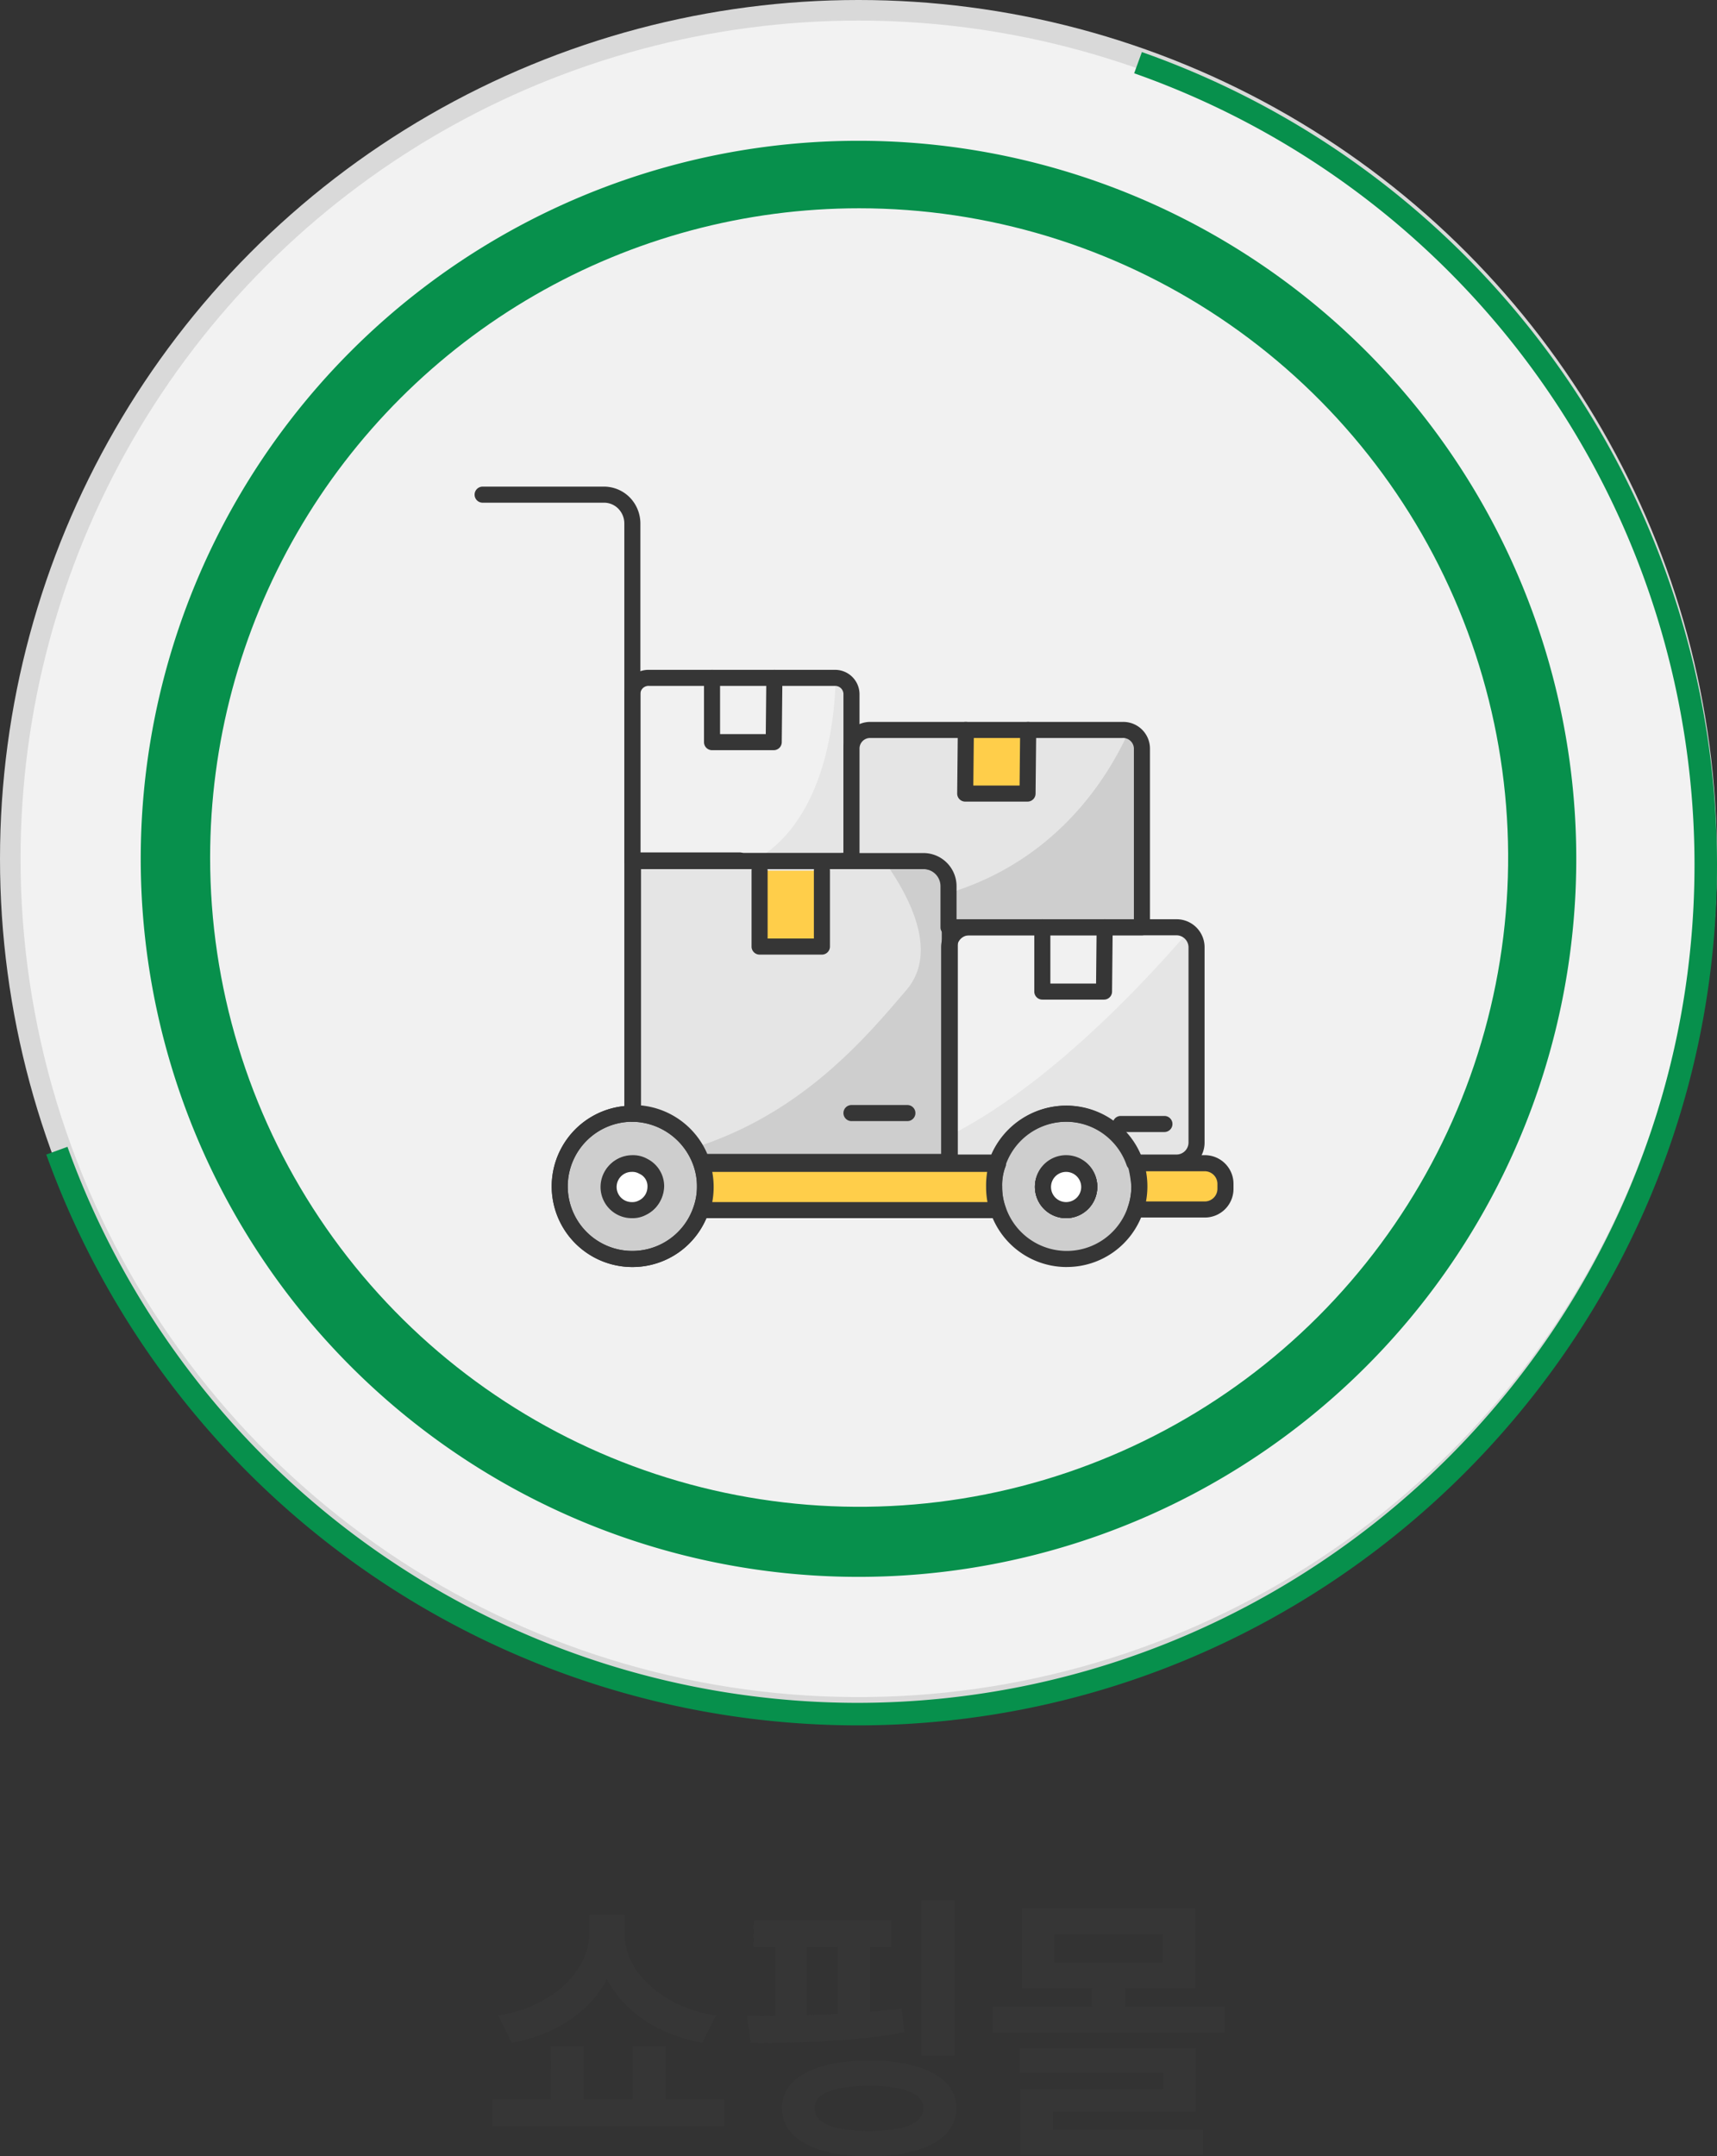 <svg xmlns="http://www.w3.org/2000/svg" xmlns:xlink="http://www.w3.org/1999/xlink" width="267.2" height="335.442" data-name="그룹 495"><rect width="100%" height="100%" fill="#333333" stroke="none"/><defs><clipPath id="b"><circle cx="133.6" cy="133.6" r="133.6" fill="none" data-name="타원 35"/></clipPath><clipPath id="d"><path fill="none" d="M3.2 133.6A130.4 130.4 0 1 0 133.6 3.2 130.4 130.4 0 0 0 3.2 133.6" data-name="패스 1122"/></clipPath><clipPath id="e"><path fill="none" d="M0 0h267.2v335.442H0z" data-name="사각형 364"/></clipPath><clipPath id="f"><path fill="none" d="M65.2 65.3a96.569 96.569 0 1 0 68.387-28.35A96.569 96.569 0 0 0 65.2 65.3" data-name="패스 1124"/></clipPath><clipPath id="h"><path fill="none" d="M32.7 133.4a101 101 0 1 0 101-101 101 101 0 0 0-101 101" data-name="패스 1126"/></clipPath><linearGradient id="c" x1=".146" x2=".149" y1="1.034" y2="1.034" gradientUnits="objectBoundingBox"><stop offset="0" stop-color="#f2f2f2"/><stop offset="1" stop-color="#d9d9d9"/></linearGradient><linearGradient id="a" x1=".138" x2=".14" y1="1.047" y2="1.047" gradientUnits="objectBoundingBox"><stop offset="0" stop-color="#d9d9d9"/><stop offset=".215" stop-color="#e3e3e3"/><stop offset=".594" stop-color="#eee"/><stop offset="1" stop-color="#f2f2f2"/></linearGradient><linearGradient xlink:href="#a" id="g" x1=".045" x2=".048" y1="1.171" y2="1.171"/><linearGradient id="i" x1="-.162" x2="-.157" y1="1.5" y2="1.5" gradientUnits="objectBoundingBox"><stop offset="0" stop-color="#fff"/><stop offset=".37" stop-color="#fff"/><stop offset="1" stop-color="#f1f1f1"/></linearGradient></defs><g data-name="그룹 482"><g clip-path="url(#b)" data-name="그룹 481"><path fill="url(#c)" d="M0 0h377.877v377.877H0z" data-name="사각형 362" transform="rotate(-45 94.47 228.068)"/></g></g><g data-name="그룹 484"><g clip-path="url(#d)" data-name="그룹 483"><path fill="url(#a)" d="M0 0h368.827v368.827H0z" data-name="사각형 363" transform="rotate(-45 97.67 220.344)"/></g></g><g data-name="그룹 486"><g clip-path="url(#e)" data-name="그룹 485"><path fill="#07904c" d="M133.6 21.9A111.7 111.7 0 1 1 21.9 133.6 111.7 111.7 0 0 1 133.6 21.9" data-name="패스 1123"/></g></g><g data-name="그룹 488"><g clip-path="url(#f)" data-name="그룹 487"><path fill="url(#g)" d="M0 0h293.697v293.697H0z" data-name="사각형 365" transform="rotate(-45 130.02 158.544)"/></g></g><g data-name="그룹 490"><g clip-path="url(#e)" data-name="그룹 489"><path fill="#07904c" d="M133.4 268.4A134.289 134.289 0 0 1 7.2 179.6l3.3-1.2a130.8 130.8 0 0 0 122.8 86.5c71.9 0 130.4-58.5 130.4-130.4a130.557 130.557 0 0 0-87.2-123.1l1.2-3.3a134.014 134.014 0 0 1 89.5 126.4c0 73.8-60.1 133.9-133.8 133.9" data-name="패스 1125"/></g></g><g data-name="그룹 492"><g clip-path="url(#h)" data-name="그룹 491"><path fill="url(#i)" d="M0 0h202v202H0z" data-name="사각형 367" transform="translate(32.7 32.4)"/></g></g><g data-name="그룹 494"><g clip-path="url(#e)" data-name="그룹 493"><path fill="#cecece" d="M109.107 180.95a11.3 11.3 0 1 0-10.7 14.9 11.235 11.235 0 0 0 10.7-7.7 10.46 10.46 0 0 0 .6-3.6 10.88 10.88 0 0 0-.6-3.6" data-name="패스 1127"/><path fill="#cecece" d="M109.107 180.95a11.3 11.3 0 1 0-10.7 14.9 11.235 11.235 0 0 0 10.7-7.7 10.46 10.46 0 0 0 .6-3.6 10.88 10.88 0 0 0-.6-3.6" data-name="패스 1128"/><path fill="#cecece" d="M109.107 180.95a11.3 11.3 0 1 0-10.7 14.9 11.235 11.235 0 0 0 10.7-7.7 10.46 10.46 0 0 0 .6-3.6 10.88 10.88 0 0 0-.6-3.6" data-name="패스 1129"/><path fill="#cecece" d="M176.707 180.95a11.308 11.308 0 0 0-21.4-.1v.1a11.1 11.1 0 0 0 0 7.2 11.284 11.284 0 0 0 21.4 0 10.46 10.46 0 0 0 .6-3.6 20.812 20.812 0 0 0-.6-3.6" data-name="패스 1130"/><path fill="#363636" d="M98.407 174.5a1.25 1.25 0 0 1-1.25-1.25v-91.8a3.287 3.287 0 0 0-.935-2.316 3.117 3.117 0 0 0-2.315-.934h-18.8a1.25 1.25 0 0 1 0-2.5h18.8a5.653 5.653 0 0 1 4.084 1.666 5.81 5.81 0 0 1 1.666 4.084v91.8a1.25 1.25 0 0 1-1.25 1.25" data-name="패스 1131"/><path fill="#363636" d="M165.907 189.5a4.849 4.849 0 1 1 4.85-4.849 4.856 4.856 0 0 1-4.85 4.849m0-7.2a2.349 2.349 0 1 0 2.35 2.35 2.352 2.352 0 0 0-2.35-2.35" data-name="패스 1132"/><path fill="#363636" d="M165.907 189.5a4.849 4.849 0 1 1 4.85-4.849 4.856 4.856 0 0 1-4.85 4.849m0-7.2a2.349 2.349 0 1 0 2.35 2.35 2.352 2.352 0 0 0-2.35-2.35" data-name="패스 1133"/><path fill="#363636" d="M98.407 197.1a12.55 12.55 0 0 1 0-25.1 12.7 12.7 0 0 1 11.76 8.212 1.262 1.262 0 0 1 .181.51 12.085 12.085 0 0 1 .609 3.829 11.751 11.751 0 0 1-.675 4.026 12.5 12.5 0 0 1-11.875 8.523m0-22.6a10.05 10.05 0 1 0 9.515 13.255 9.348 9.348 0 0 0 .535-3.2 9.619 9.619 0 0 0-.531-3.194 10.2 10.2 0 0 0-9.519-6.857m0 14.9a4.85 4.85 0 1 1 0-9.7 4.5 4.5 0 0 1 2.343.578 4.767 4.767 0 0 1 2.607 4.273 5.01 5.01 0 0 1-2.629 4.284 4.507 4.507 0 0 1-2.321.565m0-7.2a2.35 2.35 0 1 0 0 4.7 2.076 2.076 0 0 0 1.056-.221l.046-.027a2.53 2.53 0 0 0 1.348-2.1 2.325 2.325 0 0 0-1.308-2.082 2.146 2.146 0 0 0-1.142-.269" data-name="패스 1134"/><path fill="#e5e5e5" d="M184.907 144.95c-7.7 8.9-22 24-37.1 31.7v4.3h7.4a11.278 11.278 0 0 1 10.7-7.6 11.473 11.473 0 0 1 10.7 7.6h6.6a3.116 3.116 0 0 0 3.1-3.1v-30.4a3.191 3.191 0 0 0-1.4-2.5" data-name="패스 1135"/><path fill="#e5e5e5" d="M132.507 107.95a2.584 2.584 0 0 0-1.8-2.4 6.07 6.07 0 0 1-.7 1c-.3 7.9-2.5 21.7-12.7 27.4h15.2Z" data-name="패스 1136"/><path fill="#e5e5e5" d="M131.207 133.95h12.7a3.9 3.9 0 0 1 3.9 3.9v42.9h-38.6a11.278 11.278 0 0 0-10.7-7.6v-39.3h16.6" data-name="패스 1137"/><path fill="#cecece" d="M143.707 133.95h-6.1c4.3 6 8.3 14.3 3.5 20-6.4 7.5-16.3 19.3-33.1 24.6a15.054 15.054 0 0 1 1.1 2.2h38.6v-42.9a3.992 3.992 0 0 0-4-3.9" data-name="패스 1138"/><path fill="#363636" d="M147.807 182h-38.6a1.251 1.251 0 0 1-1.183-.847 10.024 10.024 0 0 0-9.517-6.753 1.25 1.25 0 0 1-1.25-1.25v-39.3a1.25 1.25 0 0 1 1.25-1.25h16.6a1.25 1.25 0 1 1 0 2.5H99.756v36.861a12.52 12.52 0 0 1 10.31 7.538h36.491V137.85a2.653 2.653 0 0 0-2.65-2.651h-12.7a1.25 1.25 0 0 1 0-2.5h12.7a5.157 5.157 0 0 1 5.15 5.151v42.9a1.25 1.25 0 0 1-1.25 1.25" data-name="패스 1139"/><path fill="#363636" d="M131.207 135.2h-16.2a1.25 1.25 0 1 1 0-2.5h16.2a1.25 1.25 0 0 1 0 2.5" data-name="패스 1140"/><path fill="#363636" d="M141.207 174.4h-8.7a1.25 1.25 0 0 1 0-2.5h8.7a1.25 1.25 0 0 1 0 2.5" data-name="패스 1141"/><path fill="#363636" d="M183.107 182.1h-6.6a1.251 1.251 0 0 1-1.184-.847 10.024 10.024 0 0 0-9.516-6.754 10.221 10.221 0 0 0-9.525 6.778 1.25 1.25 0 0 1-1.175.823h-7.4a1.25 1.25 0 0 1-1.25-1.25v-33.5a4.356 4.356 0 0 1 4.35-4.351h32.3a4.356 4.356 0 0 1 4.35 4.351v30.4a4.355 4.355 0 0 1-4.35 4.351m-5.741-2.5h5.741a1.875 1.875 0 0 0 1.85-1.851v-30.4a1.875 1.875 0 0 0-1.85-1.851h-32.3a1.875 1.875 0 0 0-1.85 1.851v32.25h5.307a12.713 12.713 0 0 1 11.543-7.6 12.535 12.535 0 0 1 11.559 7.6" data-name="패스 1142"/><path fill="#363636" d="M181.207 176.1h-6.8a1.25 1.25 0 0 1 0-2.5h6.8a1.25 1.25 0 0 1 0 2.5" data-name="패스 1143"/><path fill="#363636" d="M132.507 135.2h-34.1a1.25 1.25 0 0 1-1.25-1.25v-26a3.76 3.76 0 0 1 3.85-3.75h29a3.8 3.8 0 0 1 3.75 3.75v26a1.25 1.25 0 0 1-1.25 1.25m-32.85-2.5h31.6v-24.75a1.285 1.285 0 0 0-1.25-1.25h-29a1.259 1.259 0 0 0-1.35 1.25Z" data-name="패스 1144"/><path fill="#e5e5e5" d="M177.707 116.45v27.8h-30.1v-6.4a3.9 3.9 0 0 0-3.9-3.9h-11.2v-17.5a2.9 2.9 0 0 1 2.9-2.9h39.3a2.925 2.925 0 0 1 3 2.9" data-name="패스 1145"/><path fill="#cecece" d="M175.707 113.65c-3.3 7.4-11.3 20.2-28.1 25.3v5.3h30.1v-27.8a2.913 2.913 0 0 0-2-2.8" data-name="패스 1146"/><path fill="#ffce4a" d="m160.007 113.55-.1 9.9h-9.7l.1-9.9" data-name="패스 1147"/><path fill="#363636" d="M159.907 124.7h-9.7a1.25 1.25 0 0 1-1.25-1.263l.1-9.9a1.225 1.225 0 0 1 1.263-1.237 1.248 1.248 0 0 1 1.237 1.262l-.088 8.637h7.2l.087-8.662a1.249 1.249 0 0 1 1.25-1.237h.012a1.25 1.25 0 0 1 1.238 1.262l-.1 9.9a1.25 1.25 0 0 1-1.25 1.237" data-name="패스 1148"/><path fill="#363636" d="M171.807 155.5h-9.6a1.25 1.25 0 0 1-1.25-1.25v-10a1.25 1.25 0 0 1 2.5 0V153h7.114l.087-8.763a1.25 1.25 0 0 1 1.25-1.237h.012a1.251 1.251 0 0 1 1.238 1.263l-.1 10a1.25 1.25 0 0 1-1.25 1.237" data-name="패스 1149"/><path fill="#363636" d="M120.407 116.7h-9.6a1.25 1.25 0 0 1-1.25-1.25v-10a1.25 1.25 0 0 1 2.5 0v8.75h7.113l.087-8.763a1.25 1.25 0 0 1 1.25-1.237h.012a1.251 1.251 0 0 1 1.238 1.263l-.1 10a1.25 1.25 0 0 1-1.25 1.237" data-name="패스 1150"/><path fill="#363636" d="M177.707 145.5h-30.1a1.25 1.25 0 0 1-1.25-1.25v-6.4a2.653 2.653 0 0 0-2.65-2.651h-11.2a1.25 1.25 0 0 1-1.25-1.25v-17.5a4.155 4.155 0 0 1 4.151-4.149h39.3a4.156 4.156 0 0 1 4.25 4.149v27.8a1.25 1.25 0 0 1-1.25 1.25m-28.85-2.5h27.6v-26.55a1.684 1.684 0 0 0-1.75-1.649h-39.3a1.652 1.652 0 0 0-1.651 1.649V132.7h9.951a5.157 5.157 0 0 1 5.15 5.151Z" data-name="패스 1151"/><path fill="#363636" d="M166.007 197.1a12.5 12.5 0 0 1-11.885-8.554 11.675 11.675 0 0 1-.665-4 11.811 11.811 0 0 1 .62-3.871 1.29 1.29 0 0 1 .056-.256 12.553 12.553 0 0 1 23.633-.212 1.248 1.248 0 0 1 .188.573 21.984 21.984 0 0 1 .6 3.669v.036a11.8 11.8 0 0 1-.671 4.088 12.5 12.5 0 0 1-11.875 8.522m-10.05-12.549a9.261 9.261 0 0 0 .525 3.171 10.034 10.034 0 0 0 19.039.033 9.3 9.3 0 0 0 .536-3.2 19.686 19.686 0 0 0-.548-3.239 10.055 10.055 0 0 0-18.972-.18 1.324 1.324 0 0 1-.055.246 9.272 9.272 0 0 0-.525 3.173M98.407 197.1a12.55 12.55 0 0 1 0-25.1 12.7 12.7 0 0 1 11.76 8.212 1.262 1.262 0 0 1 .181.51 12.085 12.085 0 0 1 .609 3.829 11.751 11.751 0 0 1-.675 4.026 12.5 12.5 0 0 1-11.875 8.523m-10.05-12.549a10.044 10.044 0 0 0 19.565 3.2 9.348 9.348 0 0 0 .535-3.2 9.619 9.619 0 0 0-.531-3.194 10.2 10.2 0 0 0-9.519-6.857 10.062 10.062 0 0 0-10.05 10.051m77.55 4.849a4.85 4.85 0 1 1 4.85-4.849 4.856 4.856 0 0 1-4.85 4.849m0-7.2a2.35 2.35 0 1 0 2.35 2.351 2.326 2.326 0 0 0-2.35-2.351" data-name="패스 1152"/><path fill="#fff" d="M102.007 184.65a3.563 3.563 0 0 1-2 3.2 3.287 3.287 0 0 1-1.7.4 3.6 3.6 0 1 1 0-7.2 3.287 3.287 0 0 1 1.7.4 3.353 3.353 0 0 1 2 3.2" data-name="패스 1153"/><path fill="#363636" d="M98.308 189.5a4.849 4.849 0 1 1 0-9.7 4.908 4.908 0 0 1 4.949 4.85 4.814 4.814 0 0 1-2.691 4.318 4.419 4.419 0 0 1-2.258.531m0-7.2a2.349 2.349 0 1 0 0 4.7 2.088 2.088 0 0 0 1.057-.221 2.351 2.351 0 0 0 1.392-2.128 2.1 2.1 0 0 0-1.231-2.046 1.159 1.159 0 0 1-.161-.082 2.076 2.076 0 0 0-1.057-.222" data-name="패스 1154"/><path fill="#ffce4a" d="M154.707 184.65a10.46 10.46 0 0 0 .6 3.6h-46.1a11.1 11.1 0 0 0 0-7.2h46.1a8.27 8.27 0 0 0-.6 3.6" data-name="패스 1155"/><path fill="#363636" d="M155.308 189.5h-46.1a1.251 1.251 0 0 1-1.175-1.678 9.824 9.824 0 0 0 0-6.343 1.251 1.251 0 0 1 1.175-1.678h46.1a1.25 1.25 0 0 1 1.138 1.767 7.175 7.175 0 0 0-.489 3.082 9.238 9.238 0 0 0 .526 3.172 1.251 1.251 0 0 1-1.175 1.678m-44.466-2.5h42.831a12.569 12.569 0 0 1-.216-2.35 13.3 13.3 0 0 1 .169-2.349h-42.784a12.886 12.886 0 0 1 0 4.7" data-name="패스 1156"/><path fill="#fff" d="M165.907 181.05a3.6 3.6 0 1 1-3.6 3.6 3.6 3.6 0 0 1 3.6-3.6" data-name="패스 1157"/><path fill="#363636" d="M165.907 189.5a4.849 4.849 0 1 1 4.85-4.849 4.856 4.856 0 0 1-4.85 4.849m0-7.2a2.349 2.349 0 1 0 2.35 2.35 2.352 2.352 0 0 0-2.35-2.35" data-name="패스 1158"/><path fill="#ffce4a" d="M190.707 184.15v.8a3.222 3.222 0 0 1-3.2 3.2h-10.8a11.1 11.1 0 0 0 0-7.2h10.8a3.222 3.222 0 0 1 3.2 3.2" data-name="패스 1159"/><path fill="#363636" d="M187.507 189.4h-10.8a1.251 1.251 0 0 1-1.175-1.678 9.827 9.827 0 0 0 0-6.344 1.252 1.252 0 0 1 1.175-1.678h10.8a4.455 4.455 0 0 1 4.45 4.45v.8a4.455 4.455 0 0 1-4.45 4.45m-9.165-2.5h9.165a1.977 1.977 0 0 0 1.95-1.95v-.8a1.976 1.976 0 0 0-1.95-1.95h-9.165a12.891 12.891 0 0 1 0 4.7" data-name="패스 1160"/><path fill="#ffce4a" d="M127.907 135.45v11.8h-9.7v-11.8" data-name="패스 1161"/><path fill="#363636" d="M127.907 148.5h-9.7a1.25 1.25 0 0 1-1.25-1.25v-11.8a1.25 1.25 0 0 1 2.5 0V146h7.2v-10.55a1.25 1.25 0 1 1 2.5 0v11.8a1.25 1.25 0 0 1-1.25 1.25" data-name="패스 1162"/><path fill="#363636" d="M76.635 326.522h36.072v4.243H76.635ZM91.7 297.9h4.5v2.9a14.86 14.86 0 0 1-.779 4.807 16.313 16.313 0 0 1-2.209 4.287 17.018 17.018 0 0 1-3.486 3.572 21.664 21.664 0 0 1-4.591 2.685 24.137 24.137 0 0 1-5.477 1.624l-2.122-4.243a20.628 20.628 0 0 0 4.764-1.3 19.6 19.6 0 0 0 3.94-2.143 14.544 14.544 0 0 0 2.944-2.75 12.134 12.134 0 0 0 1.863-3.182 9.184 9.184 0 0 0 .653-3.357Zm-5.976 20.4h5.109v10.479h-5.105Zm6.976-20.4h4.5v2.9a9.561 9.561 0 0 0 .628 3.4 11.085 11.085 0 0 0 1.862 3.161 15.7 15.7 0 0 0 2.988 2.75 19.012 19.012 0 0 0 3.94 2.144 21.011 21.011 0 0 0 4.785 1.277l-2.122 4.243a24.555 24.555 0 0 1-5.5-1.624 20.957 20.957 0 0 1-4.59-2.685 17.71 17.71 0 0 1-3.486-3.572 15.944 15.944 0 0 1-2.231-4.287 14.86 14.86 0 0 1-.774-4.807Zm5.76 20.4h5.109v10.479H98.46Z" data-name="패스 1163"/><path fill="#363636" d="m116.82 317.818-.563-4.2q3.378 0 7.469-.086t8.4-.347q4.308-.26 8.206-.736l.39 3.724a83.536 83.536 0 0 1-8.293 1.083q-4.266.346-8.292.455t-7.319.108m.476-19.1h21.436v4.156H117.3Zm3.378 3.2h4.937v13.641h-4.937Zm14.55 18.621q6.321 0 9.96 1.949t3.637 5.456q0 3.551-3.637 5.521t-9.96 1.97q-6.279 0-9.895-1.97t-3.616-5.521q0-3.508 3.616-5.456t9.895-1.949m0 3.94a23.094 23.094 0 0 0-4.612.391 6.953 6.953 0 0 0-2.858 1.147 2.339 2.339 0 0 0-.975 1.927 2.442 2.442 0 0 0 .975 1.992 6.761 6.761 0 0 0 2.858 1.169 27.464 27.464 0 0 0 9.224 0 6.756 6.756 0 0 0 2.857-1.169 2.439 2.439 0 0 0 .975-1.992 2.337 2.337 0 0 0-.975-1.927 6.948 6.948 0 0 0-2.857-1.147 23.094 23.094 0 0 0-4.612-.391m-4.807-22.561h4.98v13.641h-4.98Zm12.948-6.279h5.2v24.12h-5.2Z" data-name="패스 1164"/><path fill="#363636" d="M154.537 312.188h36.028v4.07h-36.028Zm4.2 6.452H186.1v9.873h-22.253v3.9h-5.067v-7.493h22.258v-2.469h-22.3Zm.043 12.6h28.407v3.9H158.78Zm.26-34.383h26.936v12.385H159.04Zm21.868 3.983h-16.8v4.417h16.8Zm-11 6.886h5.153v5.674h-5.153Z" data-name="패스 1165"/></g></g></svg>